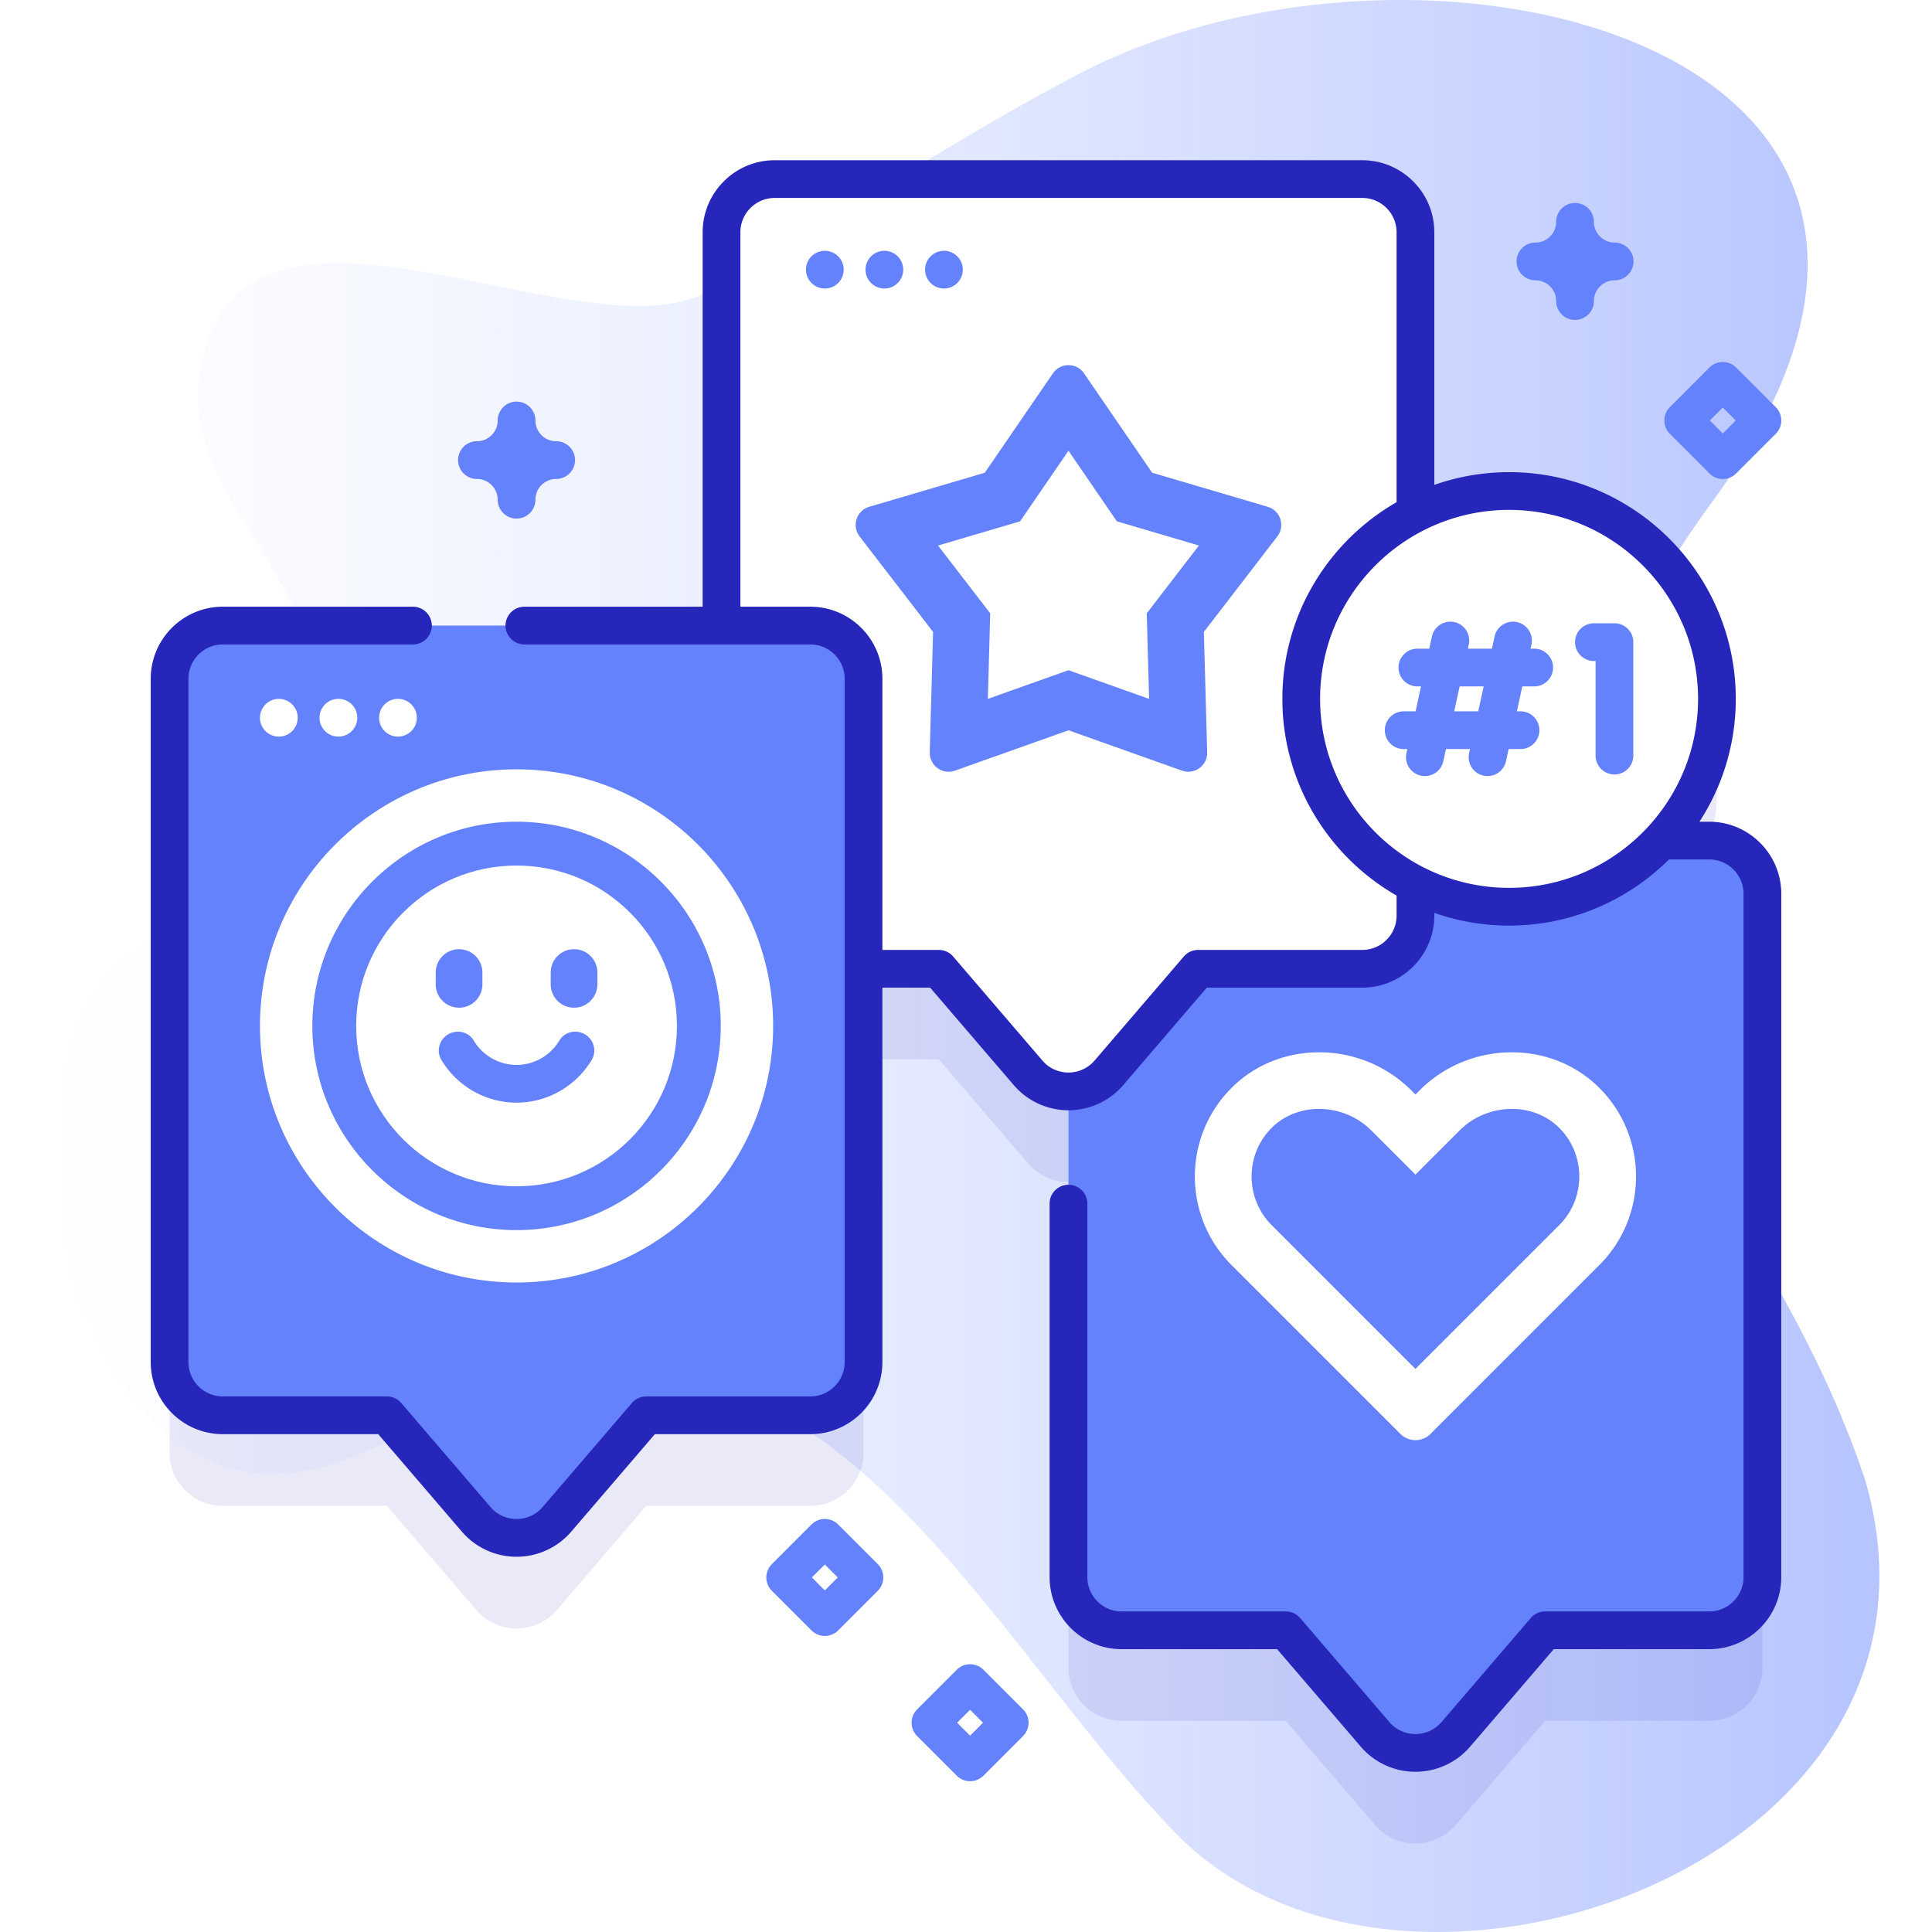<svg xmlns="http://www.w3.org/2000/svg" version="1.1" xmlns:xlink="http://www.w3.org/1999/xlink" xmlns:svgjs="http://svgjs.com/svgjs" width="512" height="512" x="0" y="0" viewBox="0 0 512 512" style="enable-background:new 0 0 512 512" xml:space="preserve"><defs><linearGradient id="a" x1="13.94" x2="498.06" y1="256" y2="256" gradientUnits="userSpaceOnUse"><stop offset="0" stop-color="#d1ddff" stop-opacity="0"></stop><stop offset="1" stop-color="#b6c4ff"></stop></linearGradient></defs><g><linearGradient id="a" x1="13.94" x2="498.06" y1="256" y2="256" gradientUnits="userSpaceOnUse"><stop offset="0" stop-color="#d1ddff" stop-opacity="0"></stop><stop offset="1" stop-color="#b6c4ff"></stop></linearGradient><path fill="url(&quot;#a&quot;)" d="M494.189 391.904c-34.395-102.635-125.942-141.855-40.377-258.987 88.39-120.999-76.801-161.06-168.001-113.29-33.616 17.608-65.006 39.008-98.12 57.558C153.879 96.126 61.716 36.269 52.723 99.968c-4.121 29.193 29.781 52.269 31.273 83.383 1.743 36.336-28.078 51.202-51.534 71.394-35.673 30.71-16.936 124.87 31.587 135.051 22.938 4.813 44.086-12.428 66.073-20.534 87.993-32.442 130.704 64.719 181.72 116.821 59.946 61.22 212.352 7.617 182.347-94.179z" data-original="url(#a)"></path><path fill="#2626BB" d="M452.956 246.765h-12.759c9.18-9.84 14.806-23.038 14.806-37.556 0-30.421-24.661-55.082-55.082-55.082a54.822 54.822 0 0 0-24.814 5.91V85.564c0-7.788-6.313-14.101-14.101-14.101H205.308c-7.788 0-14.101 6.313-14.101 14.101v104.221H59.043c-7.788 0-14.101 6.313-14.101 14.101v181.079c0 7.788 6.313 14.101 14.101 14.101h43.491l23.656 27.571c5.627 6.559 15.776 6.559 21.404 0l23.656-27.571h43.491c7.788 0 14.101-6.313 14.101-14.101v-104.22H248.8l23.656 27.571a14.04 14.04 0 0 0 10.702 4.919v128.711c0 7.788 6.313 14.101 14.101 14.101h43.491l23.656 27.571c5.627 6.559 15.777 6.559 21.404 0l23.656-27.571h43.491c7.788 0 14.101-6.313 14.101-14.101V260.867c-.001-7.788-6.314-14.102-14.102-14.102z" opacity=".1" data-original="#2626bb"></path><path fill="#6582FD" d="M452.956 222.765H297.259c-7.788 0-14.101 6.313-14.101 14.101v181.079c0 7.788 6.313 14.101 14.101 14.101h43.491l23.656 27.571c5.627 6.559 15.776 6.559 21.404 0l23.656-27.571h43.491c7.788 0 14.101-6.313 14.101-14.101V236.866c-.001-7.787-6.314-14.101-14.102-14.101z" data-original="#6582fd"></path><path fill="#FFFFFF" d="M424.281 288.753c-12.913-13.406-34.86-12.999-48.022.162l-1.151 1.152-1.153-1.153c-13.162-13.16-35.109-13.566-48.021-.161-12.522 13-12.374 33.691.445 46.509l44.735 44.735a5.648 5.648 0 0 0 7.988 0l44.735-44.735c12.818-12.818 12.966-33.509.444-46.509z" data-original="#ffffff"></path><path fill="#6582FD" d="M336.984 324.656c-6.967-6.967-7.078-18.405-.247-25.496 3.285-3.411 7.843-5.29 12.833-5.29 5.164 0 10.187 2.06 13.778 5.651l11.759 11.759 11.758-11.758c3.592-3.592 8.614-5.652 13.779-5.652 4.99 0 9.548 1.878 12.833 5.289 6.831 7.091 6.72 18.529-.247 25.497l-38.123 38.123z" data-original="#6582fd"></path><path fill="#FFFFFF" d="M361.006 47.463H205.309c-7.788 0-14.101 6.313-14.101 14.101v181.079c0 7.788 6.313 14.101 14.101 14.101H248.8l23.656 27.571c5.627 6.559 15.776 6.559 21.404 0l23.656-27.571h43.491c7.788 0 14.101-6.313 14.101-14.101V61.564c-.001-7.788-6.314-14.101-14.102-14.101z" data-original="#ffffff"></path><path fill="#6582FD" d="m283.157 193.532 30.087 10.699c3.31 1.177 6.77-1.337 6.673-4.848l-.878-31.921 19.473-25.309c2.142-2.784.821-6.852-2.549-7.845l-30.63-9.029-18.052-26.341c-1.986-2.898-6.263-2.898-8.249 0l-18.052 26.341-30.63 9.029c-3.37.993-4.691 5.061-2.549 7.845l19.473 25.309-.878 31.921c-.097 3.512 3.363 6.026 6.673 4.848z" data-original="#6582fd"></path><g fill="#6582FD"><circle cx="218.587" cy="71.463" r="5" fill="#6582FD" data-original="#6582fd"></circle><circle cx="234.372" cy="71.463" r="5" fill="#6582FD" data-original="#6582fd"></circle><circle cx="250.157" cy="71.463" r="5" fill="#6582FD" data-original="#6582fd"></circle></g><path fill="#FFFFFF" d="m283.158 177.612-21.366 7.597.624-22.667-13.828-17.972 21.75-6.412 12.82-18.704 12.819 18.704 21.75 6.412-13.827 17.972.623 22.667z" data-original="#ffffff"></path><path fill="#6582FD" d="M59.044 165.785h155.697c7.788 0 14.101 6.313 14.101 14.101v181.079c0 7.788-6.313 14.101-14.101 14.101H171.25l-23.656 27.571c-5.627 6.559-15.776 6.559-21.404 0l-23.656-27.571h-43.49c-7.788 0-14.101-6.313-14.101-14.101V179.886c0-7.788 6.313-14.101 14.101-14.101z" data-original="#6582fd"></path><path fill="#FFFFFF" d="M136.893 339.876c-37.493 0-67.996-30.503-67.996-67.996s30.503-67.996 67.996-67.996 67.996 30.503 67.996 67.996-30.503 67.996-67.996 67.996zM78.897 190.209a5 5 0 1 1-10.001-.001 5 5 0 0 1 10.001.001zm15.785 0a5 5 0 1 1-10.001-.001 5 5 0 0 1 10.001.001zm15.785 0a5 5 0 1 1-10.001-.001 5 5 0 0 1 10.001.001zm26.426 27.556c-29.839 0-54.115 24.276-54.115 54.115s24.276 54.114 54.115 54.114 54.115-24.275 54.115-54.114-24.276-54.115-54.115-54.115z" data-original="#ffffff"></path><circle cx="136.893" cy="271.88" r="42.5" fill="#FFFFFF" data-original="#ffffff"></circle><path fill="#6582FD" d="M121.657 267.053a6.184 6.184 0 0 1-6.184-6.184v-3.138a6.184 6.184 0 0 1 12.368 0v3.138a6.184 6.184 0 0 1-6.184 6.184zM152.128 267.053a6.184 6.184 0 0 1-6.184-6.184v-3.138a6.184 6.184 0 0 1 12.368 0v3.138a6.184 6.184 0 0 1-6.184 6.184zM136.893 292.211c8.3 0 15.818-4.449 19.928-11.339 1.672-2.802.103-6.434-3.046-7.288-2.119-.574-4.413.27-5.535 2.157-2.336 3.931-6.619 6.471-11.347 6.471s-9.01-2.54-11.347-6.471c-1.122-1.887-3.416-2.732-5.535-2.157-3.149.854-4.718 4.486-3.047 7.288 4.111 6.89 11.628 11.339 19.929 11.339z" data-original="#6582fd"></path><circle cx="399.921" cy="185.209" r="55.082" fill="#FFFFFF" data-original="#ffffff"></circle><g fill="#6582FD"><path d="M427.847 165.178h-5.444a5 5 0 0 0 0 10h.444v25.062a5 5 0 0 0 10 0v-30.062a5 5 0 0 0-5-5zM406.578 171.906h-.967l.242-1.11a5 5 0 0 0-9.77-2.132l-.708 3.242h-6.371l.242-1.11a5 5 0 0 0-9.77-2.132l-.708 3.242h-3.15a5 5 0 0 0 0 10h.968l-1.442 6.606h-3.15a5 5 0 0 0 0 10h.967l-.242 1.11a5 5 0 0 0 9.77 2.132l.708-3.242h6.371l-.242 1.11a5 5 0 0 0 9.77 2.132l.708-3.242h3.15a5 5 0 0 0 0-10h-.968l1.442-6.606h3.15a5 5 0 0 0 0-10zm-14.827 16.606h-6.371l1.442-6.606h6.371z" fill="#6582FD" data-original="#6582fd"></path></g><path fill="#2626BB" d="M452.956 217.766h-2.579c6.079-9.389 9.625-20.563 9.625-32.557 0-33.129-26.953-60.082-60.082-60.082a59.795 59.795 0 0 0-19.811 3.372V61.56c0-10.532-8.568-19.1-19.101-19.1h-155.7c-10.531 0-19.1 8.568-19.1 19.1v99.225H138.97a5 5 0 1 0 0 10h75.77c5.019 0 9.102 4.083 9.102 9.101v181.079c0 5.019-4.083 9.102-9.102 9.102h-43.49a5 5 0 0 0-3.795 1.744l-23.655 27.57c-1.731 2.018-4.249 3.175-6.907 3.175s-5.176-1.157-6.906-3.175l-23.656-27.571a5 5 0 0 0-3.795-1.744H59.044c-5.019 0-9.101-4.083-9.101-9.102V179.886c0-5.019 4.082-9.101 9.101-9.101h50.391a5 5 0 1 0 0-10H59.044c-10.532 0-19.101 8.569-19.101 19.101v181.079c0 10.533 8.568 19.102 19.101 19.102h41.193l22.159 25.827a19.08 19.08 0 0 0 14.495 6.663h.001a19.085 19.085 0 0 0 14.497-6.663l22.158-25.827h41.193c10.532 0 19.102-8.569 19.102-19.102V261.74H246.5l22.164 25.835a19.076 19.076 0 0 0 14.483 6.657h.008a19.098 19.098 0 0 0 14.499-6.657l22.163-25.835h41.191c10.532 0 19.101-8.568 19.101-19.1v-.721a59.787 59.787 0 0 0 19.811 3.372c16.516 0 31.496-6.701 42.367-17.525h10.668c5.019 0 9.101 4.083 9.101 9.101v181.079c0 5.019-4.082 9.101-9.101 9.101h-43.491a5 5 0 0 0-3.795 1.744l-23.656 27.571c-1.73 2.018-4.248 3.175-6.906 3.175s-5.176-1.157-6.907-3.175l-23.655-27.571a5 5 0 0 0-3.795-1.744h-43.491c-5.019 0-9.102-4.083-9.102-9.101v-98.972a5 5 0 1 0-10 0v98.972c0 10.532 8.569 19.101 19.102 19.101h41.193l22.158 25.827a19.079 19.079 0 0 0 14.498 6.663 19.08 19.08 0 0 0 14.495-6.663l22.159-25.827h41.193c10.532 0 19.101-8.569 19.101-19.101V236.867c.001-10.533-8.568-19.101-19.1-19.101zM370.11 242.64c0 5.018-4.082 9.1-9.101 9.1h-43.49a4.998 4.998 0 0 0-3.795 1.745l-23.656 27.576a9.103 9.103 0 0 1-6.912 3.172h-.004a9.08 9.08 0 0 1-6.897-3.168l-23.66-27.58a5.002 5.002 0 0 0-3.795-1.745h-14.957v-71.854c0-10.532-8.569-19.101-19.102-19.101H196.21V61.56c0-5.018 4.082-9.1 9.1-9.1h155.7c5.019 0 9.101 4.083 9.101 9.1v71.518c-18.066 10.372-30.271 29.847-30.271 52.131s12.204 41.759 30.271 52.131v5.3zm29.811-7.349c-27.615 0-50.081-22.466-50.081-50.082s22.466-50.082 50.081-50.082 50.082 22.466 50.082 50.082-22.467 50.082-50.082 50.082z" data-original="#2626bb"></path><path fill="#6582FD" d="M417.403 84.785a5 5 0 0 1-5-5c0-3.033-2.468-5.5-5.5-5.5a5 5 0 1 1 0-10c3.032 0 5.5-2.467 5.5-5.5a5 5 0 1 1 10 0c0 3.033 2.468 5.5 5.5 5.5a5 5 0 1 1 0 10 5.506 5.506 0 0 0-5.5 5.5 5 5 0 0 1-5 5zM136.893 137.43a5 5 0 0 1-5-5c0-3.033-2.468-5.5-5.5-5.5a5 5 0 1 1 0-10c3.032 0 5.5-2.467 5.5-5.5a5 5 0 1 1 10 0c0 3.033 2.468 5.5 5.5 5.5a5 5 0 1 1 0 10 5.506 5.506 0 0 0-5.5 5.5 5 5 0 0 1-5 5zM257.083 472.037a4.983 4.983 0 0 1-3.535-1.464l-10.5-10.5a5 5 0 0 1 0-7.071l10.5-10.5a5 5 0 0 1 7.07 0l10.5 10.5a5 5 0 0 1 0 7.071l-10.5 10.5a4.983 4.983 0 0 1-3.535 1.464zm-3.429-15.5 3.429 3.429 3.429-3.429-3.429-3.429zM456.557 126.932a4.983 4.983 0 0 1-3.535-1.464l-10.5-10.5a5 5 0 0 1 0-7.071l10.5-10.5a5 5 0 0 1 7.07 0l10.5 10.5a5 5 0 0 1 0 7.071l-10.5 10.5a4.984 4.984 0 0 1-3.535 1.464zm-3.429-15.5 3.429 3.429 3.429-3.429-3.429-3.429zM218.587 433.541a4.983 4.983 0 0 1-3.535-1.464l-10.5-10.5a5 5 0 0 1 0-7.071l10.5-10.5a5 5 0 0 1 7.07 0l10.5 10.5a5 5 0 0 1 0 7.071l-10.5 10.5a4.989 4.989 0 0 1-3.535 1.464zm-3.429-15.5 3.429 3.429 3.429-3.429-3.429-3.429z" data-original="#6582fd"></path></g></svg>